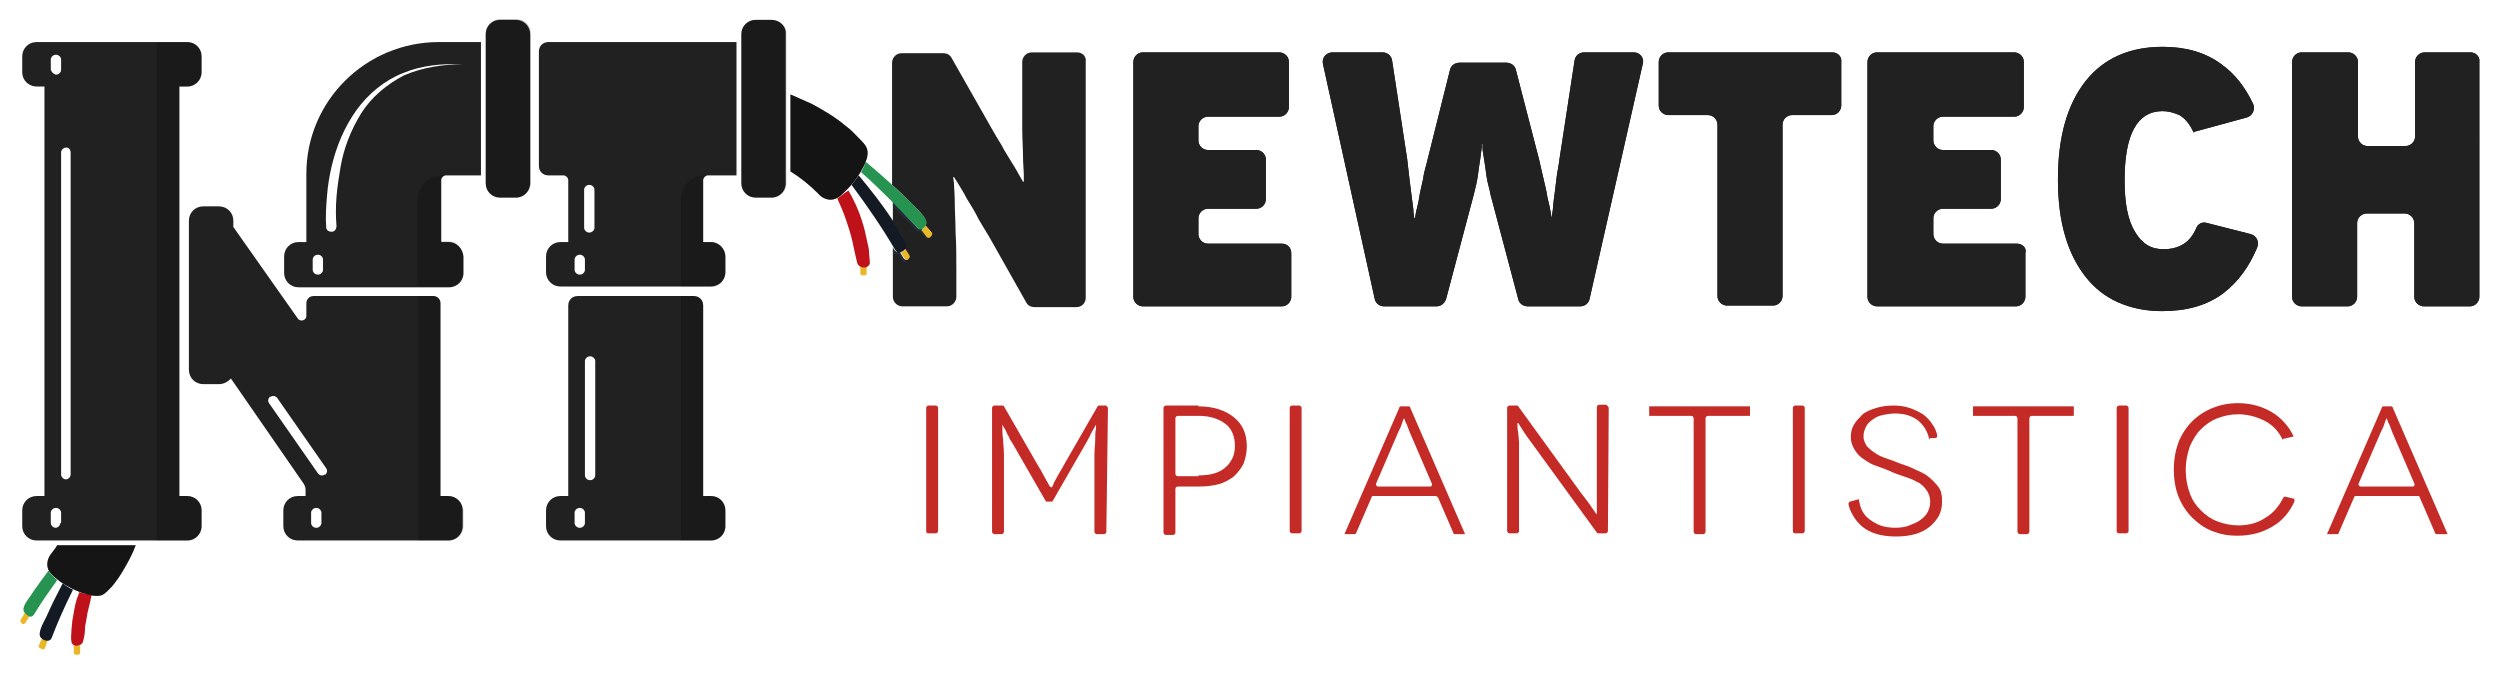<?xml version="1.0" encoding="utf-8"?>
<!-- Generator: Adobe Illustrator 25.4.1, SVG Export Plug-In . SVG Version: 6.00 Build 0)  -->
<svg version="1.1" id="Livello_1" xmlns="http://www.w3.org/2000/svg" xmlns:xlink="http://www.w3.org/1999/xlink" x="0px" y="0px"
	 width="315px" height="85px" viewBox="0 0 315 85" style="enable-background:new 0 0 315 85;" xml:space="preserve">
<style type="text/css">
	.st0{fill:#212121;}
	.st1{opacity:0.4;fill:#253E5A;}
	.st2{fill:#C42B27;}
	.st3{fill:#E9B727;}
	.st4{fill:#141A23;}
	.st5{fill:#269450;}
	.st6{fill:#BF111A;}
	.st7{opacity:0.2;fill:#010200;}
	.st8{opacity:0.2;}
	.st9{fill:#010200;}
	.st10{opacity:0.4;fill:#010200;}
	.st11{opacity:0.4;}
</style>
<g>
	<g>
		<path class="st0" d="M56.6,30.5h-1v-7.8c0-0.3,0.3-0.6,0.6-0.6h4.4V5.3h-5.1h-0.2c-9.2,0-16.7,7.4-16.7,16.6v0.2v8.4h-1
			c-1,0-1.8,0.8-1.8,1.8v2.1c0,1,0.8,1.8,1.8,1.8h19c1,0,1.8-0.8,1.8-1.8v-2.1C58.3,31.3,57.5,30.5,56.6,30.5z M40.7,34
			c0,0.3-0.3,0.6-0.6,0.6h-0.1c-0.3,0-0.6-0.3-0.6-0.6v-1.3c0-0.3,0.3-0.6,0.6-0.6h0.1c0.3,0,0.6,0.3,0.6,0.6V34z M45.5,14.3
			c-1.3,2.1-2.2,4.4-2.6,6.8c-0.2,1.2-0.4,2.4-0.5,3.7c-0.1,1.2-0.1,2.5,0,3.7l0,0c0,0.3-0.2,0.7-0.6,0.7c-0.4,0-0.7-0.2-0.7-0.6
			c0,0,0,0,0,0c-0.1-1.3,0-2.6,0.1-3.9c0.1-1.3,0.3-2.5,0.6-3.8c0.6-2.5,1.6-4.9,3.1-7c1.5-2.1,3.6-3.8,5.9-4.7c2.4-1,5-1.2,7.5-1.1
			c-2.5,0-5.1,0.4-7.4,1.4C48.8,10.6,46.8,12.2,45.5,14.3z"/>
		<path class="st0" d="M66.8,4.3c0-1-0.8-1.8-1.8-1.8h-2c-1,0-1.8,0.8-1.8,1.8v1v16.8v0v1c0,1,0.8,1.8,1.8,1.8h2
			c1,0,1.8-0.8,1.8-1.8L66.8,4.3z"/>
	</g>
	<g>
		<path class="st0" d="M135.7,6.6H130c-0.7,0-1.2,0.6-1.2,1.2v3.6c0,1.7,0,3.2,0,4.7c0,1.4,0.1,2.6,0.1,3.6c0,1,0.1,1.8,0.1,2.3
			l0,0.9h-0.1l-0.4-0.7c-0.3-0.5-0.6-1.1-1-1.7c-0.4-0.7-0.9-1.4-1.3-2.2c-0.5-0.8-0.9-1.5-1.3-2.2l-5-8.8c-0.2-0.4-0.6-0.6-1.1-0.6
			h-5.2c-0.7,0-1.2,0.6-1.2,1.2v15.4c0.7,0.6,1.3,1.2,1.9,1.8c0.4,0.4,0.7,0.7,1.1,1.1c0.5,0.5,1.5,1.4,1.1,2c0,0,0,0,0,0.1
			c0,0,0,0,0,0l0.8,0.9c0.1,0.1,0.1,0.3,0,0.4l-0.1,0.1c-0.1,0.1-0.3,0.1-0.4,0l-0.7-0.9c0,0,0,0,0,0c-0.2,0.1-0.4,0.1-0.6-0.2
			c-1-1.1-2-2.1-3-3.2V28c0.2,0.3,0.3,0.5,0.5,0.8c0.4,0.6,1.5,1.9,1,2.5c-0.1,0.1-0.2,0.2-0.3,0.3c0.1-0.1,0.2-0.2,0.3-0.3l0.5,0.9
			c0.1,0.1,0,0.3-0.1,0.4l-0.1,0.1c-0.1,0.1-0.3,0-0.4-0.1l-0.5-0.8c0,0,0.1,0,0.1-0.1c-0.3,0.1-0.6,0.1-0.8-0.2
			c-0.1-0.1-0.2-0.3-0.2-0.4v6.3c0,0.7,0.6,1.2,1.2,1.2h5.6c0.7,0,1.2-0.6,1.2-1.2v-3.3c0-1.8,0-3.4-0.1-4.8c0-1.5-0.1-2.7-0.1-3.8
			c0-1.1-0.1-1.9-0.1-2.4l-0.1-0.8h0.1l0.5,0.8c0.3,0.5,0.7,1.1,1.1,1.9c0.5,0.8,1,1.6,1.5,2.6c0.5,0.9,1.1,1.8,1.6,2.7l4.4,7.8
			c0.2,0.4,0.6,0.6,1.1,0.6h5.2c0.7,0,1.2-0.5,1.2-1.2l0-29.7C136.9,7.1,136.4,6.6,135.7,6.6z"/>
		<path class="st0" d="M161.5,30.7h-9.3c-0.7,0-1.2-0.6-1.2-1.2v-2c0-0.7,0.6-1.2,1.2-1.2h6.1c0.7,0,1.2-0.6,1.2-1.2v-5
			c0-0.7-0.6-1.2-1.2-1.2h-6.1c-0.7,0-1.2-0.6-1.2-1.2v-1.8c0-0.7,0.6-1.2,1.2-1.2h9c0.7,0,1.2-0.6,1.2-1.2V7.8
			c0-0.7-0.6-1.2-1.2-1.2H144c-0.7,0-1.2,0.6-1.2,1.2v29.6c0,0.7,0.6,1.2,1.2,1.2h17.5c0.7,0,1.2-0.6,1.2-1.2v-5.5
			C162.7,31.2,162.2,30.7,161.5,30.7z"/>
		<path class="st0" d="M205.9,6.6h-6.3c-0.6,0-1.1,0.4-1.2,1L196.5,20c-0.1,0.9-0.3,1.7-0.4,2.6c-0.1,0.9-0.2,1.7-0.3,2.4
			c-0.1,0.7-0.1,1.3-0.2,1.8l-0.1,0.7h0l-0.1-0.7c-0.1-0.5-0.2-1.1-0.4-1.8c-0.1-0.7-0.3-1.6-0.5-2.4c-0.2-0.9-0.4-1.7-0.6-2.6
			L191,8.8c-0.1-0.5-0.6-0.9-1.2-0.9h-5.9c-0.6,0-1.1,0.4-1.2,0.9l-2.8,11.2c-0.2,0.9-0.5,1.7-0.6,2.6c-0.2,0.9-0.4,1.7-0.5,2.4
			c-0.1,0.7-0.3,1.3-0.4,1.8l-0.1,0.7h-0.1l-0.1-0.7c0-0.5-0.1-1.1-0.2-1.8c-0.1-0.7-0.2-1.6-0.3-2.4c-0.1-0.9-0.2-1.7-0.3-2.6
			l-1.9-12.4c-0.1-0.6-0.6-1-1.2-1h-6.3c-0.8,0-1.4,0.7-1.2,1.5l6.5,29.5c0.1,0.6,0.6,1,1.2,1h6.6c0.6,0,1-0.4,1.2-0.9l3.5-13.2
			c0.2-0.8,0.4-1.6,0.5-2.3c0.1-0.8,0.2-1.5,0.3-2.1l0.2-1.5l0-0.5h0.1l0,0.5c0,0.4,0.1,0.9,0.2,1.5c0.1,0.6,0.2,1.3,0.3,2.1
			c0.1,0.8,0.4,1.6,0.5,2.3l3.5,13.2c0.1,0.5,0.6,0.9,1.2,0.9h6.6c0.6,0,1.1-0.4,1.2-1l6.7-29.6C207.2,7.3,206.6,6.6,205.9,6.6z"/>
		<path class="st0" d="M230.9,6.6h-20.7c-0.7,0-1.2,0.6-1.2,1.2v5.5c0,0.7,0.6,1.2,1.2,1.2h5c0.7,0,1.2,0.6,1.2,1.2v21.6
			c0,0.7,0.6,1.2,1.2,1.2h5.8c0.7,0,1.2-0.6,1.2-1.2V15.7c0-0.7,0.6-1.2,1.2-1.2h5c0.7,0,1.2-0.6,1.2-1.2V7.8
			C232.1,7.1,231.5,6.6,230.9,6.6z"/>
		<path class="st0" d="M254.1,30.7h-9.3c-0.7,0-1.2-0.6-1.2-1.2v-2c0-0.7,0.6-1.2,1.2-1.2h6.1c0.7,0,1.2-0.6,1.2-1.2v-5
			c0-0.7-0.6-1.2-1.2-1.2h-6.1c-0.7,0-1.2-0.6-1.2-1.2v-1.8c0-0.7,0.6-1.2,1.2-1.2h9c0.7,0,1.2-0.6,1.2-1.2V7.8
			c0-0.7-0.6-1.2-1.2-1.2h-17.3c-0.7,0-1.2,0.6-1.2,1.2v29.6c0,0.7,0.6,1.2,1.2,1.2h17.5c0.7,0,1.2-0.6,1.2-1.2v-5.5
			C255.4,31.2,254.8,30.7,254.1,30.7z"/>
		<path class="st0" d="M283.6,29.5l-5.5-1.4c-0.6-0.2-1.2,0.1-1.4,0.7c-0.4,0.9-0.9,1.5-1.5,1.9c-0.8,0.5-1.6,0.7-2.6,0.7
			c-1.6,0-2.7-0.7-3.6-2.2c-0.9-1.5-1.3-3.6-1.3-6.5c0-5.8,1.6-8.7,4.8-8.7c0.7,0,1.4,0.2,2.1,0.5c0.7,0.4,1.3,1.1,1.8,2.2l0.1-0.1
			l6.6-1.8c0.7-0.2,1.1-1,0.8-1.7c-1-2.1-2.3-3.8-4-5c-2-1.5-4.5-2.2-7.4-2.2c-4.1,0-7.4,1.4-9.7,4.3c-2.3,2.9-3.5,7-3.5,12.4
			c0,2.7,0.3,5.1,0.9,7.1c0.6,2.1,1.5,3.8,2.6,5.2c1.1,1.4,2.5,2.5,4.1,3.2c1.6,0.7,3.4,1.1,5.5,1.1c3.1,0,5.7-0.7,7.8-2.3
			c1.8-1.4,3.2-3.3,4.2-5.7C284.7,30.4,284.3,29.7,283.6,29.5z"/>
		<path class="st0" d="M311.3,6.6h-5.8c-0.7,0-1.2,0.6-1.2,1.2v9.4c0,0.7-0.6,1.2-1.2,1.2h-4.8c-0.7,0-1.2-0.6-1.2-1.2V7.8
			c0-0.7-0.6-1.2-1.2-1.2H290c-0.7,0-1.2,0.6-1.2,1.2v29.6c0,0.7,0.6,1.2,1.2,1.2h5.8c0.7,0,1.2-0.6,1.2-1.2v-9.3
			c0-0.7,0.6-1.2,1.2-1.2h4.8c0.7,0,1.2,0.6,1.2,1.2v9.3c0,0.7,0.6,1.2,1.2,1.2h5.8c0.7,0,1.2-0.6,1.2-1.2V7.8
			C312.5,7.1,311.9,6.6,311.3,6.6z"/>
	</g>
	<path class="st1" d="M115.9,29.1C115.9,29.1,115.9,29.1,115.9,29.1l0.7,0.9c0.1,0.1,0.3,0.1,0.4,0l0.1-0.1c0,0,0-0.1,0.1-0.1
		c-0.1,0.1-0.3,0-0.4-0.1l-0.7-0.9c0,0,0,0,0,0c-0.2,0.1-0.4,0.1-0.6-0.2c-1-1.1-2-2.1-3-3.2V26c0.9,1,1.9,1.9,2.8,2.9
		C115.5,29.2,115.7,29.2,115.9,29.1z"/>
	<path class="st1" d="M113.3,32c0,0-0.1,0.1-0.1,0.1l0.5,0.8c0.1,0.1,0.3,0.2,0.4,0.1l0.1-0.1c0.1,0,0.1-0.1,0.1-0.1l0,0
		c-0.1,0.1-0.3,0-0.4-0.1l-0.5-0.8c0,0,0.1,0,0.1-0.1c-0.3,0.1-0.6,0.1-0.8-0.2c-0.1-0.1-0.2-0.3-0.2-0.4v0.6
		C112.7,32.1,113,32.1,113.3,32z"/>
	<g>
		<path class="st2" d="M116.7,66.9V51.4c0-0.1,0.1-0.3,0.3-0.3h0.9c0.1,0,0.3,0.1,0.3,0.3v15.5c0,0.1-0.1,0.3-0.3,0.3H117
			C116.8,67.2,116.7,67.1,116.7,66.9z"/>
		<path class="st2" d="M139.6,51.4L139.4,67c0,0.1-0.1,0.3-0.3,0.3h-0.9c-0.1,0-0.3-0.1-0.3-0.3v-7.5c0-0.7,0-1.5,0-2.2
			c0-0.7,0.1-1.4,0.1-1.9s0-1,0.1-1.4l0-0.5h0l-0.1,0.2l-0.3,0.5c-0.1,0.2-0.3,0.5-0.4,0.8c-0.2,0.3-0.3,0.6-0.5,0.9l-4.2,7.3h-0.8
			l-4.2-7.3c-0.2-0.3-0.4-0.6-0.5-0.9c-0.2-0.3-0.3-0.6-0.4-0.8l-0.3-0.5l-0.1-0.2h0l0,0.5c0,0.4,0,0.8,0.1,1.4
			c0,0.6,0.1,1.2,0.1,1.9c0,0.7,0,1.5,0,2.2v7.5c0,0.1-0.1,0.3-0.3,0.3h-0.9c-0.1,0-0.3-0.1-0.3-0.3V51.4c0-0.1,0.1-0.3,0.3-0.3h1
			c0.1,0,0.2,0,0.2,0.1l4.2,7.3c0.3,0.5,0.6,1,0.8,1.4c0.2,0.4,0.4,0.7,0.5,0.9c0.1,0.2,0.2,0.4,0.3,0.5l0.1,0.1h0.1l0.1-0.1
			c0.1-0.1,0.1-0.3,0.2-0.5c0.1-0.2,0.3-0.5,0.5-0.9c0.2-0.4,0.5-0.8,0.8-1.4l4.2-7.3c0-0.1,0.1-0.1,0.2-0.1h0.9
			C139.4,51.2,139.6,51.3,139.6,51.4z"/>
		<path class="st2" d="M151,51.2L151,51.2c1.9,0,3.4,0.5,4.5,1.4c1.1,0.9,1.6,2.1,1.6,3.7c0,0.8-0.2,1.5-0.4,2.1
			c-0.3,0.6-0.7,1.1-1.2,1.6c-0.5,0.4-1.2,0.8-1.9,1c-0.8,0.2-1.6,0.3-2.5,0.3h-2.7c-0.1,0-0.3,0.1-0.3,0.3v5.5
			c0,0.1-0.1,0.3-0.3,0.3h-0.9c-0.1,0-0.3-0.1-0.3-0.3V51.4c0-0.1,0.1-0.3,0.3-0.3H151z M151,59.9c1.5,0,2.6-0.3,3.4-1
			c0.8-0.7,1.2-1.6,1.2-2.7c0-1.2-0.4-2.2-1.2-2.8c-0.8-0.6-1.9-1-3.3-1h-2.7c-0.1,0-0.3,0.1-0.3,0.3v7c0,0.1,0.1,0.3,0.3,0.3H151z"
			/>
		<path class="st2" d="M162.5,66.9V51.4c0-0.1,0.1-0.3,0.3-0.3h0.9c0.1,0,0.3,0.1,0.3,0.3v15.5c0,0.1-0.1,0.3-0.3,0.3h-0.9
			C162.7,67.2,162.5,67.1,162.5,66.9z"/>
		<path class="st2" d="M180.9,62.5H173c-0.1,0-0.2,0.1-0.2,0.2l-1.9,4.4c0,0.1-0.1,0.2-0.2,0.2h-1.3l6.9-15.9c0-0.1,0.1-0.2,0.2-0.2
			h1c0.1,0,0.2,0.1,0.2,0.2l6.9,15.9h-1.3c-0.1,0-0.2-0.1-0.2-0.2l-1.9-4.4C181.1,62.6,181,62.5,180.9,62.5z M180.2,61.3
			c0.2,0,0.3-0.2,0.2-0.4l-2.8-6.5c-0.2-0.5-0.3-0.9-0.5-1.2c-0.1-0.4-0.2-0.5-0.2-0.5h0c0,0-0.1,0.2-0.2,0.5
			c-0.1,0.4-0.3,0.8-0.5,1.2l-2.8,6.5c-0.1,0.2,0.1,0.4,0.2,0.4H180.2z"/>
		<path class="st2" d="M202.7,51.4l-0.1,15.5c0,0.1-0.1,0.3-0.3,0.3h-0.9c-0.1,0-0.2,0-0.2-0.1l-8-11c-0.6-0.8-1.1-1.5-1.4-2
			c-0.3-0.5-0.5-0.8-0.5-0.8h-0.1l0,0.3c0,0.2,0,0.5,0.1,0.9c0,0.4,0.1,0.8,0.1,1.3c0,0.5,0,1,0,1.6v9.5c0,0.1-0.1,0.3-0.3,0.3h-0.9
			c-0.1,0-0.3-0.1-0.3-0.3V51.4c0-0.1,0.1-0.3,0.3-0.3h0.9c0.1,0,0.2,0,0.2,0.1l7.9,10.9c0.6,0.8,1.1,1.4,1.4,1.9
			c0.4,0.5,0.5,0.8,0.6,0.8h0v-0.3c0-0.2,0-0.5,0-0.9c0-0.4,0-0.8,0-1.3c0-0.5,0-1,0-1.5v-9.5c0-0.1,0.1-0.3,0.3-0.3h0.9
			C202.6,51.2,202.7,51.3,202.7,51.4z"/>
		<path class="st2" d="M220.5,51.2v1.2h-5.3c-0.1,0-0.3,0.1-0.3,0.3v14.3c0,0.1-0.1,0.3-0.3,0.3h-0.9c-0.1,0-0.3-0.1-0.3-0.3V52.7
			c0-0.1-0.1-0.3-0.3-0.3h-5.3v-1.2H220.5z"/>
		<path class="st2" d="M225.9,66.9V51.4c0-0.1,0.1-0.3,0.3-0.3h0.9c0.1,0,0.3,0.1,0.3,0.3v15.5c0,0.1-0.1,0.3-0.3,0.3h-0.9
			C226,67.2,225.9,67.1,225.9,66.9z"/>
		<path class="st2" d="M243.2,55.2l-0.1,0.2c-0.2-1-0.7-1.8-1.4-2.4c-0.8-0.6-1.7-0.9-2.9-0.9c-0.6,0-1.1,0.1-1.6,0.2
			c-0.5,0.1-0.9,0.3-1.3,0.6c-0.4,0.3-0.6,0.5-0.8,0.9c-0.2,0.4-0.3,0.8-0.3,1.2c0,0.5,0.2,0.8,0.4,1.2c0.3,0.3,0.6,0.6,1.1,0.9
			c0.4,0.3,0.9,0.5,1.5,0.7c0.6,0.2,1.1,0.4,1.6,0.6c0.6,0.2,1.2,0.4,1.8,0.7c0.6,0.3,1.2,0.5,1.7,0.9c0.5,0.4,0.9,0.8,1.3,1.3
			s0.5,1.1,0.5,1.9c0,0.6-0.1,1.2-0.4,1.8c-0.3,0.5-0.7,1-1.2,1.4c-0.5,0.4-1.1,0.7-1.8,0.9c-0.7,0.2-1.5,0.3-2.4,0.3
			c-0.9,0-1.7-0.1-2.4-0.3c-0.7-0.2-1.3-0.5-1.8-0.9c-0.5-0.4-0.9-0.9-1.2-1.4c-0.3-0.5-0.5-1-0.6-1.5c0-0.1,0.1-0.3,0.2-0.3
			l1.1-0.3c0.1,0.5,0.2,1,0.4,1.4c0.2,0.4,0.5,0.8,0.9,1.1c0.4,0.3,0.9,0.6,1.4,0.8c0.6,0.2,1.2,0.3,1.9,0.3c0.7,0,1.3-0.1,1.8-0.3
			c0.5-0.2,1-0.4,1.4-0.7c0.4-0.3,0.7-0.6,0.9-1c0.2-0.4,0.3-0.8,0.3-1.3c0-0.6-0.2-1.1-0.5-1.5c-0.3-0.4-0.7-0.8-1.2-1
			c-0.5-0.3-1.1-0.5-1.7-0.7c-0.6-0.2-1.2-0.4-1.8-0.7c-0.5-0.2-1-0.4-1.6-0.6c-0.6-0.2-1.1-0.5-1.5-0.8c-0.5-0.3-0.9-0.7-1.2-1.2
			c-0.3-0.5-0.5-1-0.5-1.6c0-0.6,0.1-1.1,0.4-1.6c0.3-0.5,0.7-0.9,1.1-1.3c0.5-0.4,1.1-0.6,1.7-0.8c0.7-0.2,1.4-0.3,2.2-0.3
			c0.7,0,1.4,0.1,2,0.3c0.6,0.2,1.2,0.5,1.7,0.8c0.5,0.4,0.9,0.8,1.2,1.3c0.3,0.4,0.5,0.9,0.6,1.4c0,0.1-0.1,0.3-0.2,0.3L243.2,55.2
			z"/>
		<path class="st2" d="M261.3,51.2v1.2h-5.3c-0.1,0-0.3,0.1-0.3,0.3v14.3c0,0.1-0.1,0.3-0.3,0.3h-0.9c-0.1,0-0.3-0.1-0.3-0.3V52.7
			c0-0.1-0.1-0.3-0.3-0.3h-5.3v-1.2H261.3z"/>
		<path class="st2" d="M266.7,66.9V51.4c0-0.1,0.1-0.3,0.3-0.3h0.9c0.1,0,0.3,0.1,0.3,0.3v15.5c0,0.1-0.1,0.3-0.3,0.3H267
			C266.8,67.2,266.7,67.1,266.7,66.9z"/>
		<path class="st2" d="M287.7,55.3l-0.1,0.1c-0.5-1.1-1.3-1.9-2.3-2.4c-1-0.5-2.1-0.8-3.3-0.8c-1,0-1.8,0.2-2.6,0.5
			c-0.8,0.3-1.5,0.8-2.1,1.4s-1,1.3-1.4,2.2c-0.3,0.9-0.5,1.9-0.5,2.9c0,1.1,0.2,2.1,0.5,2.9c0.3,0.9,0.8,1.6,1.4,2.2
			c0.6,0.6,1.3,1.1,2.1,1.4c0.8,0.3,1.7,0.5,2.6,0.5c1.3,0,2.5-0.3,3.5-1c1-0.6,1.7-1.5,2.2-2.5c0.1-0.1,0.2-0.2,0.3-0.1l0.9,0.2
			c0.2,0,0.2,0.2,0.2,0.4c-0.6,1.3-1.5,2.4-2.7,3.1c-1.3,0.8-2.8,1.2-4.5,1.2c-1.2,0-2.2-0.2-3.2-0.6c-1-0.4-1.8-1-2.5-1.7
			c-0.7-0.7-1.3-1.6-1.7-2.6c-0.4-1-0.6-2.2-0.6-3.4c0-1.3,0.2-2.4,0.6-3.5c0.4-1,1-1.9,1.7-2.6c0.7-0.7,1.6-1.3,2.6-1.7
			s2-0.6,3.2-0.6c1.6,0,3,0.4,4.2,1.1c1.2,0.7,2.2,1.8,2.8,3.1L287.7,55.3z"/>
		<path class="st2" d="M304.7,62.5h-7.9c-0.1,0-0.2,0.1-0.2,0.2l-1.9,4.4c0,0.1-0.1,0.2-0.2,0.2h-1.3l6.9-15.9
			c0-0.1,0.1-0.2,0.2-0.2h1c0.1,0,0.2,0.1,0.2,0.2l6.9,15.9H307c-0.1,0-0.2-0.1-0.2-0.2l-1.9-4.4C304.9,62.6,304.8,62.5,304.7,62.5z
			 M304,61.3c0.2,0,0.3-0.2,0.2-0.4l-2.8-6.5c-0.2-0.5-0.3-0.9-0.5-1.2c-0.1-0.4-0.2-0.5-0.2-0.5h0c0,0-0.1,0.2-0.2,0.5
			c-0.1,0.4-0.3,0.8-0.5,1.2l-2.8,6.5c-0.1,0.2,0.1,0.4,0.2,0.4H304z"/>
	</g>
	<path class="st0" d="M23.6,10.9c1,0,1.8-0.8,1.8-1.8v-2c0-1-0.8-1.8-1.8-1.8h-19c-1,0-1.8,0.8-1.8,1.8v2c0,1,0.8,1.8,1.8,1.8h1
		v51.6h-1c-1,0-1.8,0.8-1.8,1.8v2c0,1,0.8,1.8,1.8,1.8h19c1,0,1.8-0.8,1.8-1.8v-2c0-1-0.8-1.8-1.8-1.8h-1V10.9H23.6z M7.6,65.9
		c0,0.3-0.3,0.6-0.6,0.6H7c-0.3,0-0.6-0.3-0.6-0.6v-1.3c0-0.3,0.3-0.6,0.6-0.6h0.1c0.3,0,0.6,0.3,0.6,0.6V65.9z M8.9,19.2v40.6
		c0,0.3-0.3,0.6-0.6,0.6H8.3c-0.3,0-0.6-0.3-0.6-0.6V19.2c0-0.3,0.3-0.6,0.6-0.6h0.1C8.7,18.6,8.9,18.9,8.9,19.2z M6.4,7.5
		c0-0.3,0.3-0.6,0.6-0.6h0.1c0.3,0,0.6,0.3,0.6,0.6v1.3c0,0.3-0.3,0.6-0.6,0.6H7C6.7,9.3,6.4,9,6.4,8.7V7.5z"/>
	<path class="st0" d="M56.5,62.5h-1V38.2c0-0.5-0.4-0.9-0.9-0.9H39.5c-0.5,0-0.9,0.4-0.9,0.9v1.6c0,0.6-0.8,0.8-1.1,0.3l-8.1-11.5
		v-0.8c0-1-0.8-1.8-1.8-1.8h-2c-1,0-1.8,0.8-1.8,1.8v18.8c0,1,0.8,1.8,1.8,1.8h2c0.6,0,1.1-0.3,1.5-0.7L38.3,61
		c0.1,0.2,0.2,0.4,0.2,0.7v0.8h-1c-1,0-1.8,0.8-1.8,1.8v2c0,1,0.8,1.8,1.8,1.8h19c1,0,1.8-0.8,1.8-1.8v-2
		C58.3,63.3,57.5,62.5,56.5,62.5z M33.9,50.8c-0.2-0.3-0.1-0.6,0.1-0.8l0.1,0c0.3-0.2,0.6-0.1,0.8,0.1l6.2,8.9
		c0.2,0.3,0.1,0.6-0.1,0.8l-0.1,0c-0.3,0.2-0.6,0.1-0.8-0.1L33.9,50.8z M40.5,65.9c0,0.3-0.3,0.6-0.6,0.6h-0.1
		c-0.3,0-0.6-0.3-0.6-0.6v-1.3c0-0.3,0.3-0.6,0.6-0.6h0.1c0.3,0,0.6,0.3,0.6,0.6V65.9z"/>
	<g>
		<path class="st3" d="M3.2,77.1l-0.6,1c-0.1,0.1,0,0.3,0.1,0.4l0.1,0.1c0.1,0.1,0.3,0,0.4-0.1l0.6-1C3.6,77.6,3.3,77.4,3.2,77.1z"
			/>
		<path class="st3" d="M4.9,81.3c-0.1,0.2,0,0.3,0.2,0.4l0.2,0.1c0.2,0.1,0.3,0,0.4-0.2l0.3-0.9c-0.2,0-0.5-0.2-0.7-0.3L4.9,81.3z"
			/>
		<path class="st3" d="M9.3,81.3l0,0.9c0,0.2,0.1,0.3,0.3,0.3l0.2,0c0.2,0,0.3-0.1,0.3-0.3l0-0.9C9.9,81.4,9.6,81.4,9.3,81.3z"/>
	</g>
	<g>
		<path class="st4" d="M6.3,76.7c-0.2,0.5-0.3,0.6-0.5,1.1c-0.3,0.6-1.2,2.1-0.6,2.6c0.4,0.4,1.1,0.5,1.3,0c0.8-2.1,1.7-4.1,2.7-6.1
			c-0.5-0.2-0.9-0.5-1.3-0.8C7.4,74.5,6.8,75.6,6.3,76.7z"/>
		<path class="st5" d="M6.1,71.9c-0.4,0.6-0.9,1.2-1.3,1.8c-0.3,0.4-0.6,0.8-0.9,1.3c-0.4,0.6-1.3,1.6-0.8,2.2
			c0.4,0.4,0.8,0.8,1.2,0.2c0.9-1.5,1.9-2.9,2.9-4.3C6.8,72.7,6.4,72.4,6.1,71.9z"/>
		<path class="st6" d="M10,74.6c-0.1,0.3-0.2,0.6-0.3,0.8c-0.3,0.9-0.4,1.9-0.6,2.9c0,0.4-0.1,0.8-0.1,1.2c0,0.4-0.1,0.9,0,1.3
			c0,0.1,0,0.2,0.1,0.3c0.3,0.5,1.3,0.3,1.4-0.4c0.1-0.4,0.2-0.9,0.2-1.3c0-0.5,0.1-0.9,0.2-1.4c0.1-0.9,0.4-1.8,0.6-2.8
			c0-0.1,0-0.1,0.1-0.2c-0.3-0.1-0.6-0.2-0.9-0.2C10.4,74.7,10.2,74.7,10,74.6z"/>
	</g>
	<g>
		<path class="st0" d="M97.2,2.5h-2c-1,0-1.8,0.8-1.8,1.8v1v16.8v0v1c0,1,0.8,1.8,1.8,1.8h2c1,0,1.8-0.8,1.8-1.8V4.3
			C99.1,3.3,98.2,2.5,97.2,2.5z"/>
		<path class="st0" d="M89.6,30.5h-1v-7.8c0-0.3,0.3-0.6,0.6-0.6h3.6V5.3h-4.2h-17h-2.5c-0.7,0-1.2,0.5-1.2,1.2v14.4
			c0,0.7,0.5,1.2,1.2,1.2H71c0.3,0,0.6,0.3,0.6,0.6v7.8h-1c-1,0-1.8,0.8-1.8,1.8v2c0,1,0.8,1.8,1.8,1.8h1v0h17v0h1
			c1,0,1.8-0.8,1.8-1.8v-2C91.4,31.4,90.6,30.5,89.6,30.5z M73.7,34c0,0.3-0.3,0.6-0.6,0.6H73c-0.3,0-0.6-0.3-0.6-0.6v-1.3
			c0-0.3,0.3-0.6,0.6-0.6h0.1c0.3,0,0.6,0.3,0.6,0.6V34z M74.9,28.7c0,0.3-0.3,0.6-0.6,0.6h-0.1c-0.3,0-0.6-0.3-0.6-0.6v-4.8
			c0-0.3,0.3-0.6,0.6-0.6h0.1c0.3,0,0.6,0.3,0.6,0.6V28.7z"/>
	</g>
	<g>
		<path class="st0" d="M161.5,30.7h-9.3c-0.7,0-1.2-0.6-1.2-1.2v-2c0-0.7,0.6-1.2,1.2-1.2h6.1c0.7,0,1.2-0.6,1.2-1.2v-5
			c0-0.7-0.6-1.2-1.2-1.2h-6.1c-0.7,0-1.2-0.6-1.2-1.2v-1.8c0-0.7,0.6-1.2,1.2-1.2h9c0.7,0,1.2-0.6,1.2-1.2V7.8
			c0-0.7-0.6-1.2-1.2-1.2H144c-0.7,0-1.2,0.6-1.2,1.2v29.6c0,0.7,0.6,1.2,1.2,1.2h17.5c0.7,0,1.2-0.6,1.2-1.2v-5.5
			C162.7,31.2,162.2,30.7,161.5,30.7z"/>
		<path class="st0" d="M205.9,6.6h-6.3c-0.6,0-1.1,0.4-1.2,1L196.5,20c-0.1,0.9-0.3,1.7-0.4,2.6c-0.1,0.9-0.2,1.7-0.3,2.4
			c-0.1,0.7-0.1,1.3-0.2,1.8l-0.1,0.7h0l-0.1-0.7c-0.1-0.5-0.2-1.1-0.4-1.8c-0.1-0.7-0.3-1.6-0.5-2.4c-0.2-0.9-0.4-1.7-0.6-2.6
			L191,8.8c-0.1-0.5-0.6-0.9-1.2-0.9h-5.9c-0.6,0-1.1,0.4-1.2,0.9l-2.8,11.2c-0.2,0.9-0.5,1.7-0.6,2.6c-0.2,0.9-0.4,1.7-0.5,2.4
			c-0.1,0.7-0.3,1.3-0.4,1.8l-0.1,0.7h-0.1l-0.1-0.7c0-0.5-0.1-1.1-0.2-1.8c-0.1-0.7-0.2-1.6-0.3-2.4c-0.1-0.9-0.2-1.7-0.3-2.6
			l-1.9-12.4c-0.1-0.6-0.6-1-1.2-1h-6.3c-0.8,0-1.4,0.7-1.2,1.5l6.5,29.5c0.1,0.6,0.6,1,1.2,1h6.6c0.6,0,1-0.4,1.2-0.9l3.5-13.2
			c0.2-0.8,0.4-1.6,0.5-2.3c0.1-0.8,0.2-1.5,0.3-2.1l0.2-1.5l0-0.5h0.1l0,0.5c0,0.4,0.1,0.9,0.2,1.5c0.1,0.6,0.2,1.3,0.3,2.1
			c0.1,0.8,0.4,1.6,0.5,2.3l3.5,13.2c0.1,0.5,0.6,0.9,1.2,0.9h6.6c0.6,0,1.1-0.4,1.2-1l6.7-29.6C207.2,7.3,206.6,6.6,205.9,6.6z"/>
		<path class="st0" d="M230.9,6.6h-20.7c-0.7,0-1.2,0.6-1.2,1.2v5.5c0,0.7,0.6,1.2,1.2,1.2h5c0.7,0,1.2,0.6,1.2,1.2v21.6
			c0,0.7,0.6,1.2,1.2,1.2h5.8c0.7,0,1.2-0.6,1.2-1.2V15.7c0-0.7,0.6-1.2,1.2-1.2h5c0.7,0,1.2-0.6,1.2-1.2V7.8
			C232.1,7.1,231.5,6.6,230.9,6.6z"/>
		<path class="st0" d="M254.1,30.7h-9.3c-0.7,0-1.2-0.6-1.2-1.2v-2c0-0.7,0.6-1.2,1.2-1.2h6.1c0.7,0,1.2-0.6,1.2-1.2v-5
			c0-0.7-0.6-1.2-1.2-1.2h-6.1c-0.7,0-1.2-0.6-1.2-1.2v-1.8c0-0.7,0.6-1.2,1.2-1.2h9c0.7,0,1.2-0.6,1.2-1.2V7.8
			c0-0.7-0.6-1.2-1.2-1.2h-17.3c-0.7,0-1.2,0.6-1.2,1.2v29.6c0,0.7,0.6,1.2,1.2,1.2h17.5c0.7,0,1.2-0.6,1.2-1.2v-5.5
			C255.4,31.2,254.8,30.7,254.1,30.7z"/>
		<path class="st0" d="M283.6,29.5l-5.5-1.4c-0.6-0.2-1.2,0.1-1.4,0.7c-0.4,0.9-0.9,1.5-1.5,1.9c-0.8,0.5-1.6,0.7-2.6,0.7
			c-1.6,0-2.7-0.7-3.6-2.2c-0.9-1.5-1.3-3.6-1.3-6.5c0-5.8,1.6-8.7,4.8-8.7c0.7,0,1.4,0.2,2.1,0.5c0.7,0.4,1.3,1.1,1.8,2.2l0.1-0.1
			l6.6-1.8c0.7-0.2,1.1-1,0.8-1.7c-1-2.1-2.3-3.8-4-5c-2-1.5-4.5-2.2-7.4-2.2c-4.1,0-7.4,1.4-9.7,4.3c-2.3,2.9-3.5,7-3.5,12.4
			c0,2.7,0.3,5.1,0.9,7.1c0.6,2.1,1.5,3.8,2.6,5.2c1.1,1.4,2.5,2.5,4.1,3.2c1.6,0.7,3.4,1.1,5.5,1.1c3.1,0,5.7-0.7,7.8-2.3
			c1.8-1.4,3.2-3.3,4.2-5.7C284.7,30.4,284.3,29.7,283.6,29.5z"/>
		<path class="st0" d="M311.3,6.6h-5.8c-0.7,0-1.2,0.6-1.2,1.2v9.4c0,0.7-0.6,1.2-1.2,1.2h-4.8c-0.7,0-1.2-0.6-1.2-1.2V7.8
			c0-0.7-0.6-1.2-1.2-1.2H290c-0.7,0-1.2,0.6-1.2,1.2v29.6c0,0.7,0.6,1.2,1.2,1.2h5.8c0.7,0,1.2-0.6,1.2-1.2v-9.3
			c0-0.7,0.6-1.2,1.2-1.2h4.8c0.7,0,1.2,0.6,1.2,1.2v9.3c0,0.7,0.6,1.2,1.2,1.2h5.8c0.7,0,1.2-0.6,1.2-1.2V7.8
			C312.5,7.1,311.9,6.6,311.3,6.6z"/>
	</g>
	<g>
		<path class="st3" d="M117.4,29.3l-0.8-0.9c-0.2,0.3-0.3,0.5-0.5,0.6l0.7,0.9c0.1,0.1,0.3,0.1,0.4,0l0.1-0.1
			C117.5,29.6,117.5,29.4,117.4,29.3z"/>
		<path class="st3" d="M114.1,31.4c-0.2,0.2-0.4,0.4-0.6,0.4l0.5,0.8c0.1,0.1,0.3,0.2,0.4,0.1l0.1-0.1c0.1-0.1,0.2-0.3,0.1-0.4
			L114.1,31.4z"/>
		<path class="st3" d="M108.4,33.5l0,0.9c0,0.2,0.1,0.3,0.3,0.3l0.2,0c0.2,0,0.3-0.1,0.3-0.3l0-0.9C109,33.6,108.7,33.6,108.4,33.5z
			"/>
	</g>
	<g>
		<path class="st4" d="M112.8,31.5c0.3,0.5,1,0.3,1.3-0.2c0.5-0.6-0.7-1.9-1-2.5c-0.3-0.4-0.4-0.6-0.6-1c-1.3-2-2.8-3.9-4.3-5.7
			c-0.3,0.4-0.6,0.8-0.9,1.2C109.3,26,111.1,28.6,112.8,31.5z"/>
		<path class="st5" d="M115.5,26.3c-0.3-0.4-0.7-0.8-1.1-1.1c-1.7-1.7-3.5-3.3-5.3-4.8c-0.1,0.2-0.2,0.5-0.3,0.7
			c-0.1,0.2-0.2,0.4-0.3,0.6c2.5,2.2,4.8,4.6,7.1,7c0.4,0.5,0.8,0.1,1.1-0.4C117,27.7,116,26.8,115.5,26.3z"/>
		<path class="st6" d="M105.5,25c0.4,0.9,0.8,1.8,1.1,2.7c0.3,0.9,0.6,1.8,0.8,2.7c0.1,0.5,0.2,0.9,0.3,1.4c0.1,0.4,0.2,0.9,0.3,1.3
			c0.2,0.7,1.2,0.8,1.5,0.3c0.1-0.1,0.1-0.2,0.1-0.3c0-0.4-0.1-0.9-0.1-1.3c0-0.4-0.1-0.8-0.2-1.2c-0.2-1-0.4-1.9-0.7-2.8
			c-0.4-1.3-1-2.6-1.7-3.8C106.4,24.3,106,24.7,105.5,25z"/>
	</g>
	<path class="st7" d="M97.3,24.9h-2c-1,0-1.8-0.8-1.8-1.8l0-18.8c0-1,0.8-1.8,1.8-1.8l2,0c1,0,1.8,0.8,1.8,1.8l0,18.8
		C99.1,24.1,98.3,24.9,97.3,24.9z"/>
	<path class="st7" d="M65,24.9H63c-1,0-1.8-0.8-1.8-1.8l0-18.9c0-1,0.8-1.8,1.8-1.8l2.1,0c1,0,1.8,0.8,1.8,1.8l0,18.9
		C66.8,24.1,66,24.9,65,24.9z"/>
	<path class="st0" d="M89.6,62.5h-1v-24c0-0.7-0.5-1.2-1.2-1.2H72.8c-0.7,0-1.2,0.5-1.2,1.2v24h-1c-1,0-1.8,0.8-1.8,1.8v2
		c0,1,0.8,1.8,1.8,1.8h19c1,0,1.8-0.8,1.8-1.8v-2C91.4,63.3,90.6,62.5,89.6,62.5z M73.7,45.5c0-0.3,0.3-0.6,0.6-0.6h0.1
		c0.3,0,0.6,0.3,0.6,0.6v14.4c0,0.3-0.3,0.6-0.6,0.6h-0.1c-0.3,0-0.6-0.3-0.6-0.6V45.5z M73.7,65.9c0,0.3-0.3,0.6-0.6,0.6H73
		c-0.3,0-0.6-0.3-0.6-0.6v-1.3c0-0.3,0.3-0.6,0.6-0.6h0.1c0.3,0,0.6,0.3,0.6,0.6V65.9z"/>
	<path class="st7" d="M23.6,10.9c1,0,1.8-0.8,1.8-1.8v-2c0-1-0.8-1.8-1.8-1.8h-3.9v5.6v51.6v5.6h3.9c1,0,1.8-0.8,1.8-1.8v-2
		c0-1-0.8-1.8-1.8-1.8h-1V10.9H23.6z"/>
	<g class="st8">
		<path class="st9" d="M89.6,62.5h-1v-24c0-0.7-0.5-1.2-1.2-1.2h-1.6v25.2v5.6h3.8c1,0,1.8-0.8,1.8-1.8v-2
			C91.4,63.3,90.6,62.5,89.6,62.5z"/>
		<path class="st9" d="M89.2,22.1h4.2v0h-4.6c-1.7,0-3,1.3-3,3v5.4v5.6v0h2.8v0h1c1,0,1.8-0.8,1.8-1.8v-2c0-1-0.8-1.8-1.8-1.8h-1
			v-7.8C88.6,22.4,88.9,22.1,89.2,22.1z"/>
	</g>
	<g class="st8">
		<path class="st9" d="M56.5,62.5h-1V38.2c0-0.5-0.4-0.9-0.9-0.9h-1.9v25.2v5.6h3.9c1,0,1.8-0.8,1.8-1.8v-2
			C58.3,63.3,57.5,62.5,56.5,62.5z"/>
		<path class="st9" d="M55.7,22.1c-1.7,0-3.1,1.4-3.1,3v5.4v5.6h3.9c1,0,1.8-0.8,1.8-1.8v-2.1c0-1-0.8-1.8-1.8-1.8h-1v-7.8
			c0-0.3,0.3-0.6,0.6-0.6h5.1v0H55.7z"/>
	</g>
	<path class="st0" d="M109.3,19c-0.1-0.6-0.5-1-0.9-1.4c-0.6-0.6-1.1-1.2-1.8-1.7c-1.3-1.1-2.8-2-4.3-2.8c-0.9-0.4-1.8-0.8-2.7-1.2
		v9.7c1.3,0.8,2.4,1.7,3.5,2.8c0.5,0.6,1.3,0.9,2,0.7c0.7-0.2,1.2-0.8,1.7-1.3c0.8-0.8,1.5-1.8,2-2.8
		C109.1,20.4,109.4,19.7,109.3,19z"/>
	<g>
		<polygon class="st0" points="17.4,68.1 17.4,68.1 7.6,68.1 7.6,68.1 		"/>
		<path class="st0" d="M7.2,68.7c-0.2,0.4-0.5,0.7-0.7,1c-0.5,0.6-0.7,1.4-0.4,2.1c0.3,0.6,1,1.1,1.5,1.5c0.9,0.6,2,1.2,3.1,1.5
			c0.7,0.2,1.4,0.4,2.1,0.2c0.5-0.2,0.9-0.7,1.3-1.1c0.5-0.6,1-1.3,1.4-2c0.6-1,1.2-2.1,1.6-3.2H7.2z"/>
	</g>
	<path class="st10" d="M109.3,19c-0.1-0.6-0.5-1-0.9-1.4c-0.6-0.6-1.1-1.2-1.8-1.7c-1.3-1.1-2.8-2-4.3-2.8c-0.9-0.4-1.8-0.8-2.7-1.2
		v9.7c1.3,0.8,2.4,1.7,3.5,2.8c0.5,0.6,1.3,0.9,2,0.7c0.7-0.2,1.2-0.8,1.7-1.3c0.8-0.8,1.5-1.8,2-2.8
		C109.1,20.4,109.4,19.7,109.3,19z"/>
	<g class="st11">
		<path class="st9" d="M7.2,68.7c-0.2,0.4-0.5,0.7-0.7,1c-0.5,0.6-0.7,1.4-0.4,2.1c0.3,0.6,1,1.1,1.5,1.5c0.9,0.6,2,1.2,3.1,1.5
			c0.7,0.2,1.4,0.4,2.1,0.2c0.5-0.2,0.9-0.7,1.3-1.1c0.5-0.6,1-1.3,1.4-2c0.6-1,1.2-2.1,1.6-3.2H7.2z"/>
	</g>
</g>
</svg>
